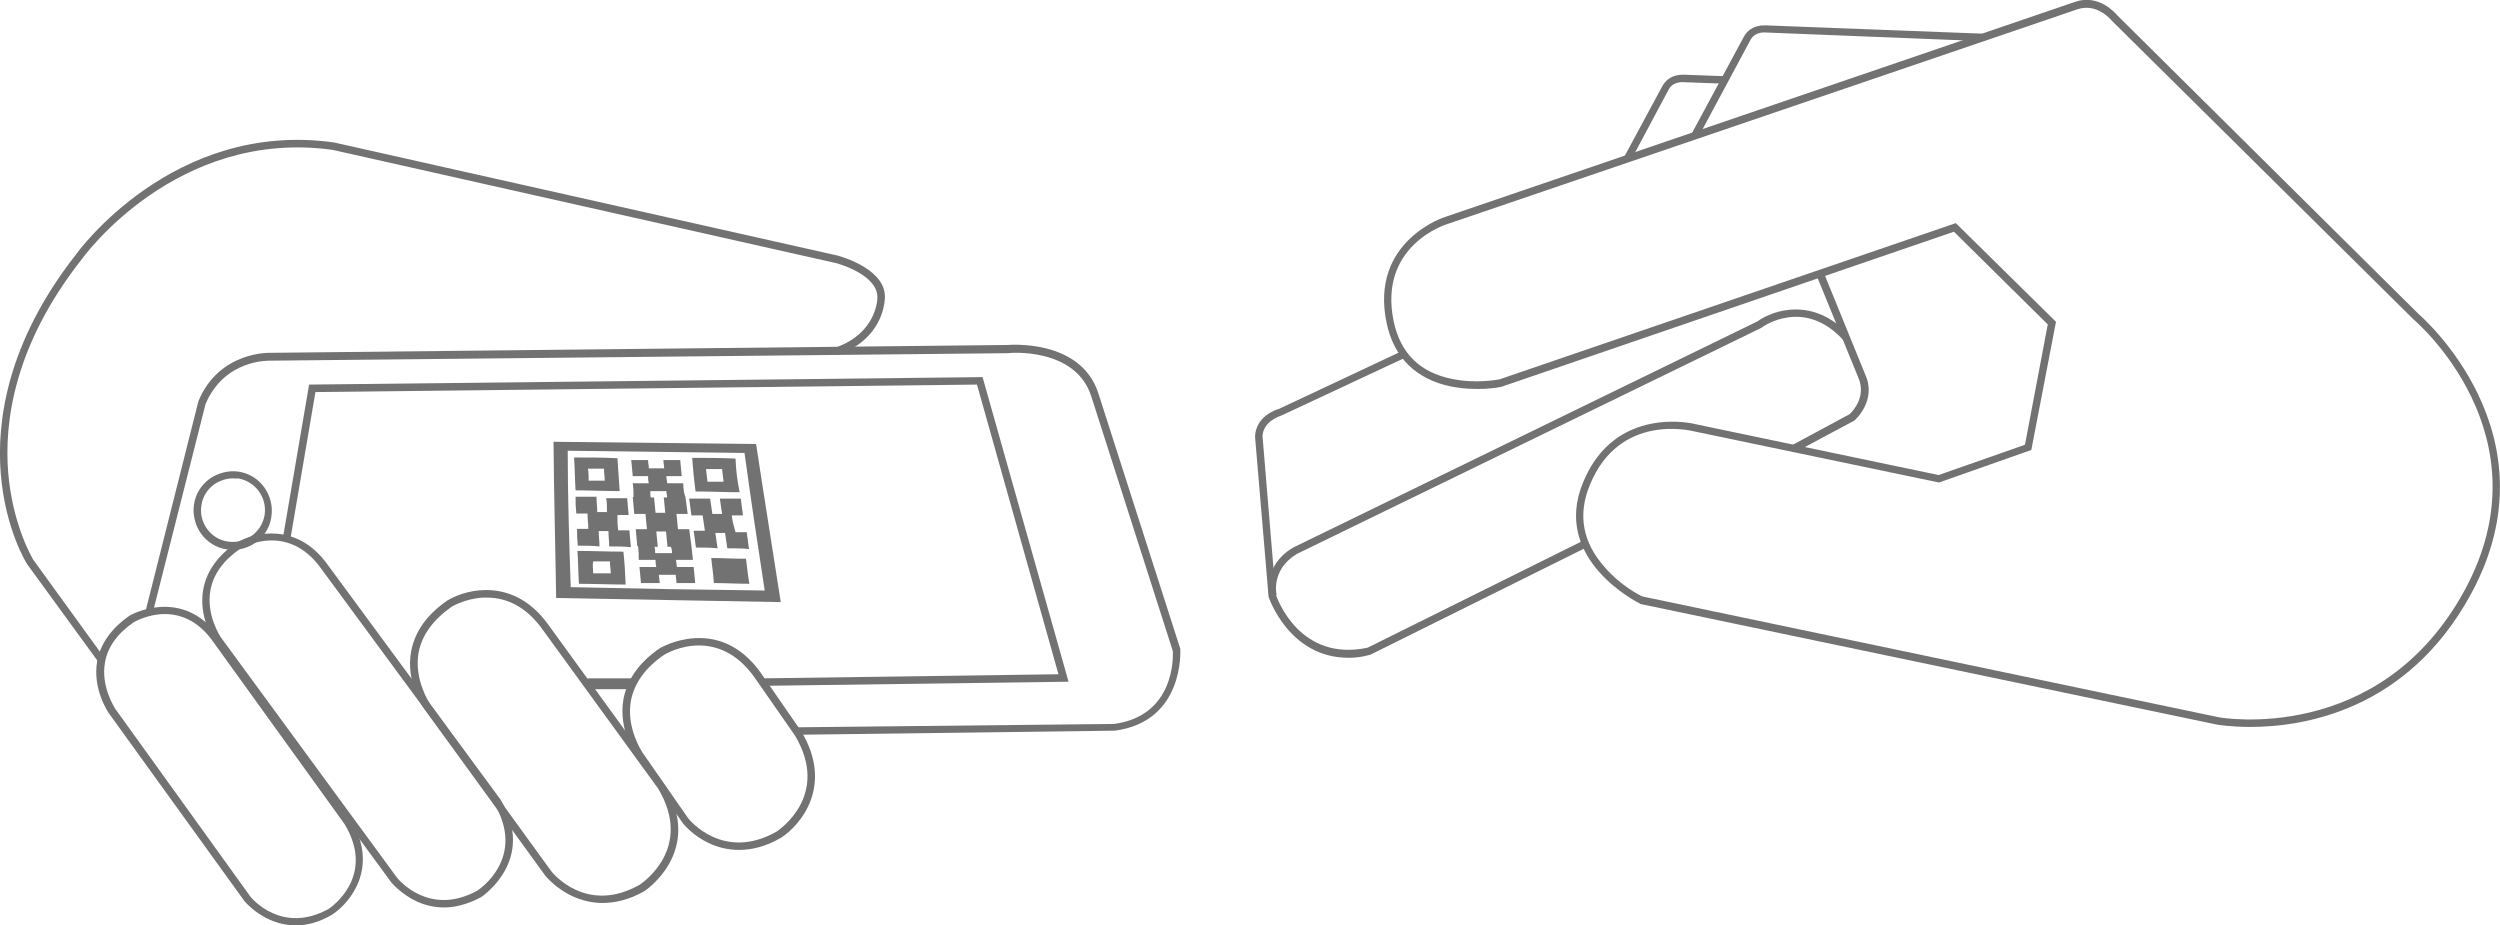 <?xml version="1.0" encoding="utf-8"?>
<!-- Generator: Adobe Illustrator 22.1.0, SVG Export Plug-In . SVG Version: 6.00 Build 0)  -->
<!DOCTYPE svg PUBLIC "-//W3C//DTD SVG 1.1//EN" "http://www.w3.org/Graphics/SVG/1.1/DTD/svg11.dtd">
<svg version="1.1" id="編集モード" xmlns="http://www.w3.org/2000/svg" xmlns:xlink="http://www.w3.org/1999/xlink" x="0px"
	 y="0px" viewBox="0 0 668.9 247.6" style="enable-background:new 0 0 668.9 247.6;" xml:space="preserve">
<g>
	<g>
		<path style="fill:#727272;" d="M602.1,194.5c-5.3,0-8.7-0.6-8.8-0.6l-154.4-32.3l-0.1-0.1c-0.2-0.1-23.9-11.7-15.2-32.5
			c8.6-20.9,29.9-15.6,30.1-15.5l65,13.6l23.1-8.1l6.1-32.2L522.8,62l-121.1,41.5c-0.3,0.1-6.5,1.3-13.5-0.1
			c-9.3-1.9-15.3-7.8-17.2-17c-4.6-21.9,15.6-28.4,15.8-28.4L555.2,0.5l0,0c6.3-2.2,10.8,3,11.3,3.6l80.6,79.9
			c0.3,0.3,37.5,32,14,75C644.1,190.2,616.2,194.5,602.1,194.5z M439.5,159.6l154.1,32.3c0.4,0.1,43.1,7.7,65.8-33.9
			c22.7-41.6-13.2-72.2-13.6-72.5L565,5.5c-0.2-0.2-3.9-4.8-9.2-3l0,0L387.4,59.9c-0.8,0.2-18.7,6-14.5,26.1
			c1.8,8.5,7,13.7,15.7,15.4c6.2,1.3,12,0.2,12.6,0.1l122.1-41.8l26.8,26.4l-6.6,34.3l-24.7,8.7l-65.6-13.7
			c-0.9-0.2-19.9-4.9-27.8,14.3c-3.3,8-2,15.4,4,22.1C433.5,156.6,438.7,159.3,439.5,159.6z"/>
		<path style="fill:#727272;" d="M454.4,36.7l-1.8-0.9l14-26c1.9-3.4,5.6-3,6.2-3l57.5,2.2l-0.1,2l-57.6-2.3c-0.1,0-2.9-0.4-4.2,1.9
			L454.4,36.7z"/>
		<path style="fill:#727272;" d="M436.3,43l-1.8-0.9L444.8,23c1.9-3.4,5.6-3,6.2-3l10.8,0.4l-0.1,2l-11-0.4c-0.1,0-2.9-0.4-4.2,1.9L436.3,43
			z"/>
		<path style="fill:#727272;" d="M360.8,176c-16,0-21.4-16.3-21.4-16.4l0-0.2l-3.6-42.5l0-0.1c0.2-5.4,5.6-7.2,6.4-7.4l33.4-15.7l0.8,1.8
			l-33.6,15.7c-0.2,0.1-4.8,1.4-5,5.5l3.5,42.2c0.5,1.6,6.6,18.2,24.6,14.4l57.8-28.7l0.9,1.8l-58,28.8l-0.1,0
			C364.5,175.8,362.6,176,360.8,176z"/>
		<path style="fill:#727272;" d="M480.5,120.9l-1-1.8l15.4-8.3c0.6-0.6,4.6-4.5,2.3-9.8L486,73.6l1.9-0.8l11.2,27.5
			c3.1,6.9-2.8,12.1-2.9,12.2l-0.2,0.1L480.5,120.9z"/>
		<path style="fill:#727272;" d="M339.6,159.7c0-0.1-2-8.2,6.4-13.2L470.2,86c4.4-3.2,15.1-6.5,24.4,3.5l-1.5,1.4
			c-10.4-11.3-21.4-3.6-21.8-3.2l-0.2,0.1L347,148.2c-7,4.2-5.5,10.9-5.4,11L339.6,159.7z"/>
	</g>
	<path style="fill:#727272;" d="M79.2,247.6c-8.5,0-13.7-6.4-13.8-6.5l-36.3-50.3c-0.2-0.3-4.4-6.5-3.1-13.9c0.9-4.7,3.8-8.8,8.7-12.2
		c0.2-0.1,14-8,24,5.8l35.1,48.7c7.7,12.7,0.1,22.2-4.9,25.5C85.4,246.8,82.1,247.6,79.2,247.6z M44.1,164.3c-4.5,0-7.9,2-8.2,2.1
		c-4.4,3-7.1,6.7-7.8,10.8c-1.2,6.6,2.7,12.3,2.7,12.4L67,239.9c0.3,0.4,8.4,10.2,20.9,3.3c0.5-0.3,12.8-8.6,4.3-22.7l-35.1-48.7
		C53,165.9,48.1,164.3,44.1,164.3z"/>
	<path style="fill:#727272;" d="M161.2,241.6c-9.5,0-15.2-7.2-15.3-7.3l-32.5-44.8c-0.2-0.3-4.9-7-3.4-15.2c1-5.3,4.2-9.9,9.8-13.7
		c5.4-3.2,17.8-6,26.8,6.4l0,0l31.2,43c10.7,17.9-5.3,28.4-5.5,28.5C168.2,240.8,164.5,241.6,161.2,241.6z M130.3,159.9
		c-0.4,0-0.8,0-1.2,0c-4.7,0.3-8.2,2.4-8.2,2.4c-5,3.5-8,7.6-8.9,12.3c-1.3,7.3,3,13.6,3,13.7l32.5,44.8c0.4,0.5,9.4,11.7,23.7,3.6
		c0.5-0.4,14.5-9.6,4.9-25.7L145,168.2C141,162.7,136,159.9,130.3,159.9z"/>
	<path style="fill:#727272;" d="M197.8,227.4c-3.3,0-6-0.8-8.1-1.8c-4.5-2.1-7-5.3-7.1-5.5l-12.4-17.8c-0.2-0.3-4.8-7-3.4-15.2
		c1-5.3,4.2-9.9,9.8-13.7c0.2-0.1,15.5-9.1,26.8,6.4l0,0l11,15.9c8.6,14.3,0.1,24.9-5.5,28.5C204.7,226.6,201,227.4,197.8,227.4z
		 M187,172.7c-5.1,0-9,2.3-9.3,2.5c-5,3.4-8,7.6-8.9,12.3c-1.3,7.3,3,13.6,3,13.7l12.3,17.7c0.3,0.4,9.4,11.7,23.7,3.6
		c0.5-0.4,14.5-9.6,4.9-25.7l-11-15.8C197,174.5,191.5,172.7,187,172.7z"/>
	<path style="fill:#727272;" d="M118.8,242.8c-3,0-5.6-0.8-7.5-1.7c-4.1-2-6.5-4.9-6.6-5l-47.3-64.5c-0.2-0.3-4.4-6.5-3-14
		c0.9-4.8,3.9-9,8.9-12.4c4.9-2.9,16.2-5.4,24.3,5.8l46.3,62.9c9.8,16.2-5,26-5.1,26.1C125.1,242,121.7,242.8,118.8,242.8z
		 M72.7,144.6c-4.6,0-8.1,2-8.4,2.2c-4.5,3.1-7.2,6.8-8,11.1c-1.2,6.7,2.7,12.4,2.7,12.5l47.2,64.4c0.3,0.4,8.6,10.6,21.5,3.5
		c0.5-0.3,13.2-8.8,4.5-23.3l-46.3-62.9C81.7,146.2,76.7,144.6,72.7,144.6z"/>
	<path style="fill:#727272;" d="M26.6,177.5L7.3,151c-0.3-0.4-5.9-9.5-7.1-24.3C-0.9,113,1.7,91.8,20.4,68c0.2-0.3,25.8-35.9,68.9-29.9
		l134.9,30.3c0.6,0.2,13.7,3.7,12.5,12.1c-0.1,0.9-0.9,10.3-12.2,14.3l-0.7-1.9c10.4-3.7,10.9-12.5,10.9-12.5l0-0.1
		c1-6.7-10.9-9.9-11-9.9L89,40.1C47.2,34.3,22.3,68.8,22,69.2c-18.4,23.3-20.9,44-19.8,57.3c1.2,14.3,6.7,23.3,6.8,23.4l19.2,26.5
		L26.6,177.5z"/>
	<path style="fill:#727272;" d="M212.8,196.6l0-2l85.3-0.9c16.2-2.2,15.8-17.9,15.7-19.5L292,106.1c-4.2-13.3-22.1-11.7-22.3-11.6L72.4,96.5
		c-0.5,0-12.3-0.4-17.4,11.6l-14.2,56.1l-1.9-0.5l14.2-56.4c5.6-13.4,19.1-12.9,19.3-12.9l197.2-2.1c0.1,0,19.6-1.8,24.3,13
		l21.9,68.3l0,0.1c0,0.2,1.2,19.3-17.5,21.8l-0.1,0L212.8,196.6z"/>
	<polygon style="fill:#727272;" points="204.1,183.5 204,181.5 283.2,180.4 261.4,102.9 84.4,104.9 77.7,144.2 75.7,143.9 82.7,102.9 
		262.9,100.9 285.9,182.4 	"/>
	<rect x="157.2" y="181.5" style="fill:#727272;" width="11.8" height="2.9"/>
	<path style="fill:#727272;" d="M62.4,147.1c-0.6,0-1.1,0-1.7-0.1c-2.8-0.4-5.2-1.9-6.9-4.2c-1.6-2.3-2.3-5.1-1.9-7.8
		c0.4-2.8,1.9-5.2,4.2-6.9c2.3-1.6,5.1-2.3,7.8-1.9c5.7,0.9,9.6,6.3,8.7,12.1C71.9,143.4,67.4,147.1,62.4,147.1z M62.3,128
		c-1.8,0-3.5,0.6-5,1.6c-1.8,1.3-3.1,3.3-3.4,5.6v0c-0.4,2.2,0.2,4.5,1.5,6.3c1.3,1.8,3.3,3.1,5.6,3.4c4.6,0.7,9-2.4,9.8-7.1
		c0.7-4.6-2.4-9-7.1-9.8C63.2,128.1,62.8,128,62.3,128z"/>
	<g>
		<path style="fill:#727272;" d="M208.9,161.1c-20-0.4-40.2-0.7-60.1-1.1c-0.2-14-0.6-27.8-0.7-41.8c18.1,0.2,36,0.4,54.2,0.6
			C204.4,132.7,206.7,146.9,208.9,161.1z M152.7,157.1c17.4,0.4,34.6,0.7,51.9,0.9c-1.9-12.3-3.7-24.5-5.4-36.8
			c-15.7-0.2-31.6-0.4-47.3-0.6C151.9,133,152.3,145.2,152.7,157.1z M197.9,131.7c-3.9,0-7.8-0.2-11.8-0.2c-0.4-3-0.7-6-0.9-9
			c3.9,0,7.7,0,11.6,0.2C196.9,125.8,197.3,128.8,197.9,131.7z M189.3,128.9c1.7,0,2.6,0,4.3,0c-0.2-1.3-0.2-2.1-0.4-3.4
			c-1.7,0-2.6,0-4.3,0C189.1,126.9,189.1,127.6,189.3,128.9z M165.8,131.4c-3.9,0-7.8-0.2-11.8-0.2c-0.2-3-0.2-6-0.4-8.8
			c3.9,0,7.7,0,11.6,0.2C165.4,125.4,165.6,128.4,165.8,131.4z M157.5,128.6c1.7,0,2.6,0,4.3,0c0-1.3-0.2-1.9-0.2-3.2
			c-1.7,0-2.6,0-4.3,0C157.5,126.5,157.5,127.3,157.5,128.6z M167.4,156.4c-4.1,0-8.4-0.2-12.5-0.2c-0.2-3-0.2-6-0.4-8.8
			c4.1,0,8.2,0.2,12.3,0.2C167.1,150.4,167.3,153.4,167.4,156.4z M158.7,153.4c1.9,0,2.8,0,4.7,0c0-1.3-0.2-1.9-0.2-3.2
			c-1.9,0-2.8,0-4.5,0C158.5,151.4,158.7,152.1,158.7,153.4z M162.4,137c-0.9,0-1.5,0-2.6,0c0-1.7-0.2-2.4-0.2-4.1
			c-1.9,0-3.7,0-5.6,0c0,1.9,0,2.6,0.2,4.5c1.1,0,1.7,0,3,0l0,0c0,1.7,0.2,2.4,0.2,4.1l0,0c-1.1,0-1.9,0-3,0c0,1.9,0,2.6,0.2,4.5
			c1.9,0,3.9,0,5.8,0.2c0-1.7-0.2-2.4-0.2-4.1c1.1,0,1.5,0,2.6,0c0,1.7,0.2,2.4,0.2,4.1c1.9,0,3.9,0,5.8,0.2
			c-0.2-1.9-0.2-2.6-0.4-4.5c-1.1,0-1.9,0-3,0l0,0c-0.2-1.7-0.2-2.4-0.2-4.1l0,0c1.1,0,1.7,0,3,0c-0.2-1.9-0.2-2.6-0.4-4.5
			c-1.9,0-3.7,0-5.6,0C162.4,134.5,162.4,135.3,162.4,137z M195.8,137.9L195.8,137.9c1.1,0,1.7,0,3,0c-0.2-1.9-0.4-2.6-0.6-4.5
			c-1.9,0-3.7,0-5.6,0c0.2,1.7,0.4,2.4,0.6,4.1c-0.9,0-1.5,0-2.6,0c-0.2-1.7-0.4-2.4-0.6-4.1c-1.9,0-3.7,0-5.6,0
			c0.2,1.9,0.4,2.6,0.6,4.5c1.1,0,1.7,0,3,0l0,0c0.2,1.7,0.4,2.4,0.6,4.1l0,0c-1.1,0-1.9,0-3,0c0.2,1.9,0.4,2.6,0.6,4.5
			c1.9,0,3.9,0,5.8,0.2c-0.2-1.7-0.4-2.4-0.6-4.1c1.1,0,1.5,0,2.6,0c0.2,1.7,0.4,2.4,0.6,4.1c1.9,0,3.9,0,5.8,0.2
			c-0.2-1.9-0.4-2.6-0.6-4.5c-1.1,0-1.9,0-3,0l0,0C196.2,140.3,196,139.6,195.8,137.9z M182.8,129.3c-1.7,0-2.6,0-4.3,0
			c0-0.7-0.2-1.1-0.2-1.9c1.7,0,2.4,0,4.1,0c-0.2-1.7-0.2-2.6-0.4-4.3c-1.9,0-2.8,0-4.5,0c0,0.9,0.2,1.3,0.2,2.2l0,0
			c-1.7,0-2.4,0-4.1,0l0,0c0-0.9-0.2-1.3-0.2-2.2c-1.9,0-2.8,0-4.5,0c0.2,1.7,0.2,2.6,0.4,4.3c1.7,0,2.4,0,4.1,0
			c0,0.7,0,1.1,0.2,1.9c-1.7,0-2.6,0-4.3,0c0.2,1.5,0.2,2.2,0.2,3.7c0,0,0,0-0.2,0c0.2,1.9,0.2,2.6,0.4,4.5c1.1,0,1.7,0,3,0l0,0
			c0.2,1.7,0.2,2.4,0.4,4.1l0,0c-1.1,0-1.9,0-3,0c0.2,1.9,0.2,2.6,0.4,4.5c0,0,0,0,0.2,0c0.2,1.5,0.2,2.2,0.2,3.7c1.9,0,2.6,0,4.5,0
			c0,0.7,0,1.1,0.2,1.9c-1.9,0-2.6,0-4.5,0c0.2,1.7,0.2,2.6,0.4,4.3c1.7,0,3.4,0,5,0c0-0.9-0.2-1.3-0.2-2.2l0,0c1.9,0,2.6,0,4.5,0
			l0,0c0,0.9,0.2,1.3,0.2,2.2c1.7,0,3.4,0,5,0c-0.2-1.7-0.2-2.6-0.4-4.3c-1.9,0-2.6,0-4.5,0c0-0.7-0.2-1.1-0.2-1.9
			c1.9,0,2.6,0,4.5,0c-0.2-1.5-0.2-2.2-0.4-3.7l0,0c-0.2-1.9-0.4-2.6-0.6-4.5c-1.1,0-1.9,0-3,0l0,0c-0.2-1.7-0.2-2.4-0.4-4.1l0,0
			c1.1,0,1.7,0,3,0c-0.2-1.9-0.4-2.6-0.6-4.5l0,0C182.9,131.7,182.9,131,182.8,129.3z M179.8,148L179.8,148c-1.9,0-2.8,0-4.5,0l0,0
			c0-0.7,0-1.1-0.2-1.7c0.4,0,0.6,0,0.9,0c-0.2-1.7-0.2-2.4-0.4-4.1c1.1,0,1.5,0,2.6,0c0.2,1.7,0.2,2.4,0.4,4.1c0.4,0,0.6,0,0.9,0
			C179.8,147.1,179.8,147.2,179.8,148z M174,131.4L174,131.4c1.7,0,2.6,0,4.3,0l0,0c0,0.7,0.2,1.1,0.2,1.7c-0.4,0-0.6,0-0.9,0
			c0.2,1.7,0.2,2.4,0.4,4.1c-0.9,0-1.5,0-2.6,0c-0.2-1.7-0.2-2.4-0.4-4.1c-0.4,0-0.6,0-0.9,0C174,132.5,174,132.1,174,131.4z
			 M199.6,149.5c-3.2,0-6.3-0.2-9.3-0.2c0.2,2.2,0.6,4.5,0.7,6.7c3.2,0,6.3,0.2,9.5,0.2C200.1,154,199.9,151.7,199.6,149.5z"/>
	</g>
</g>
</svg>
